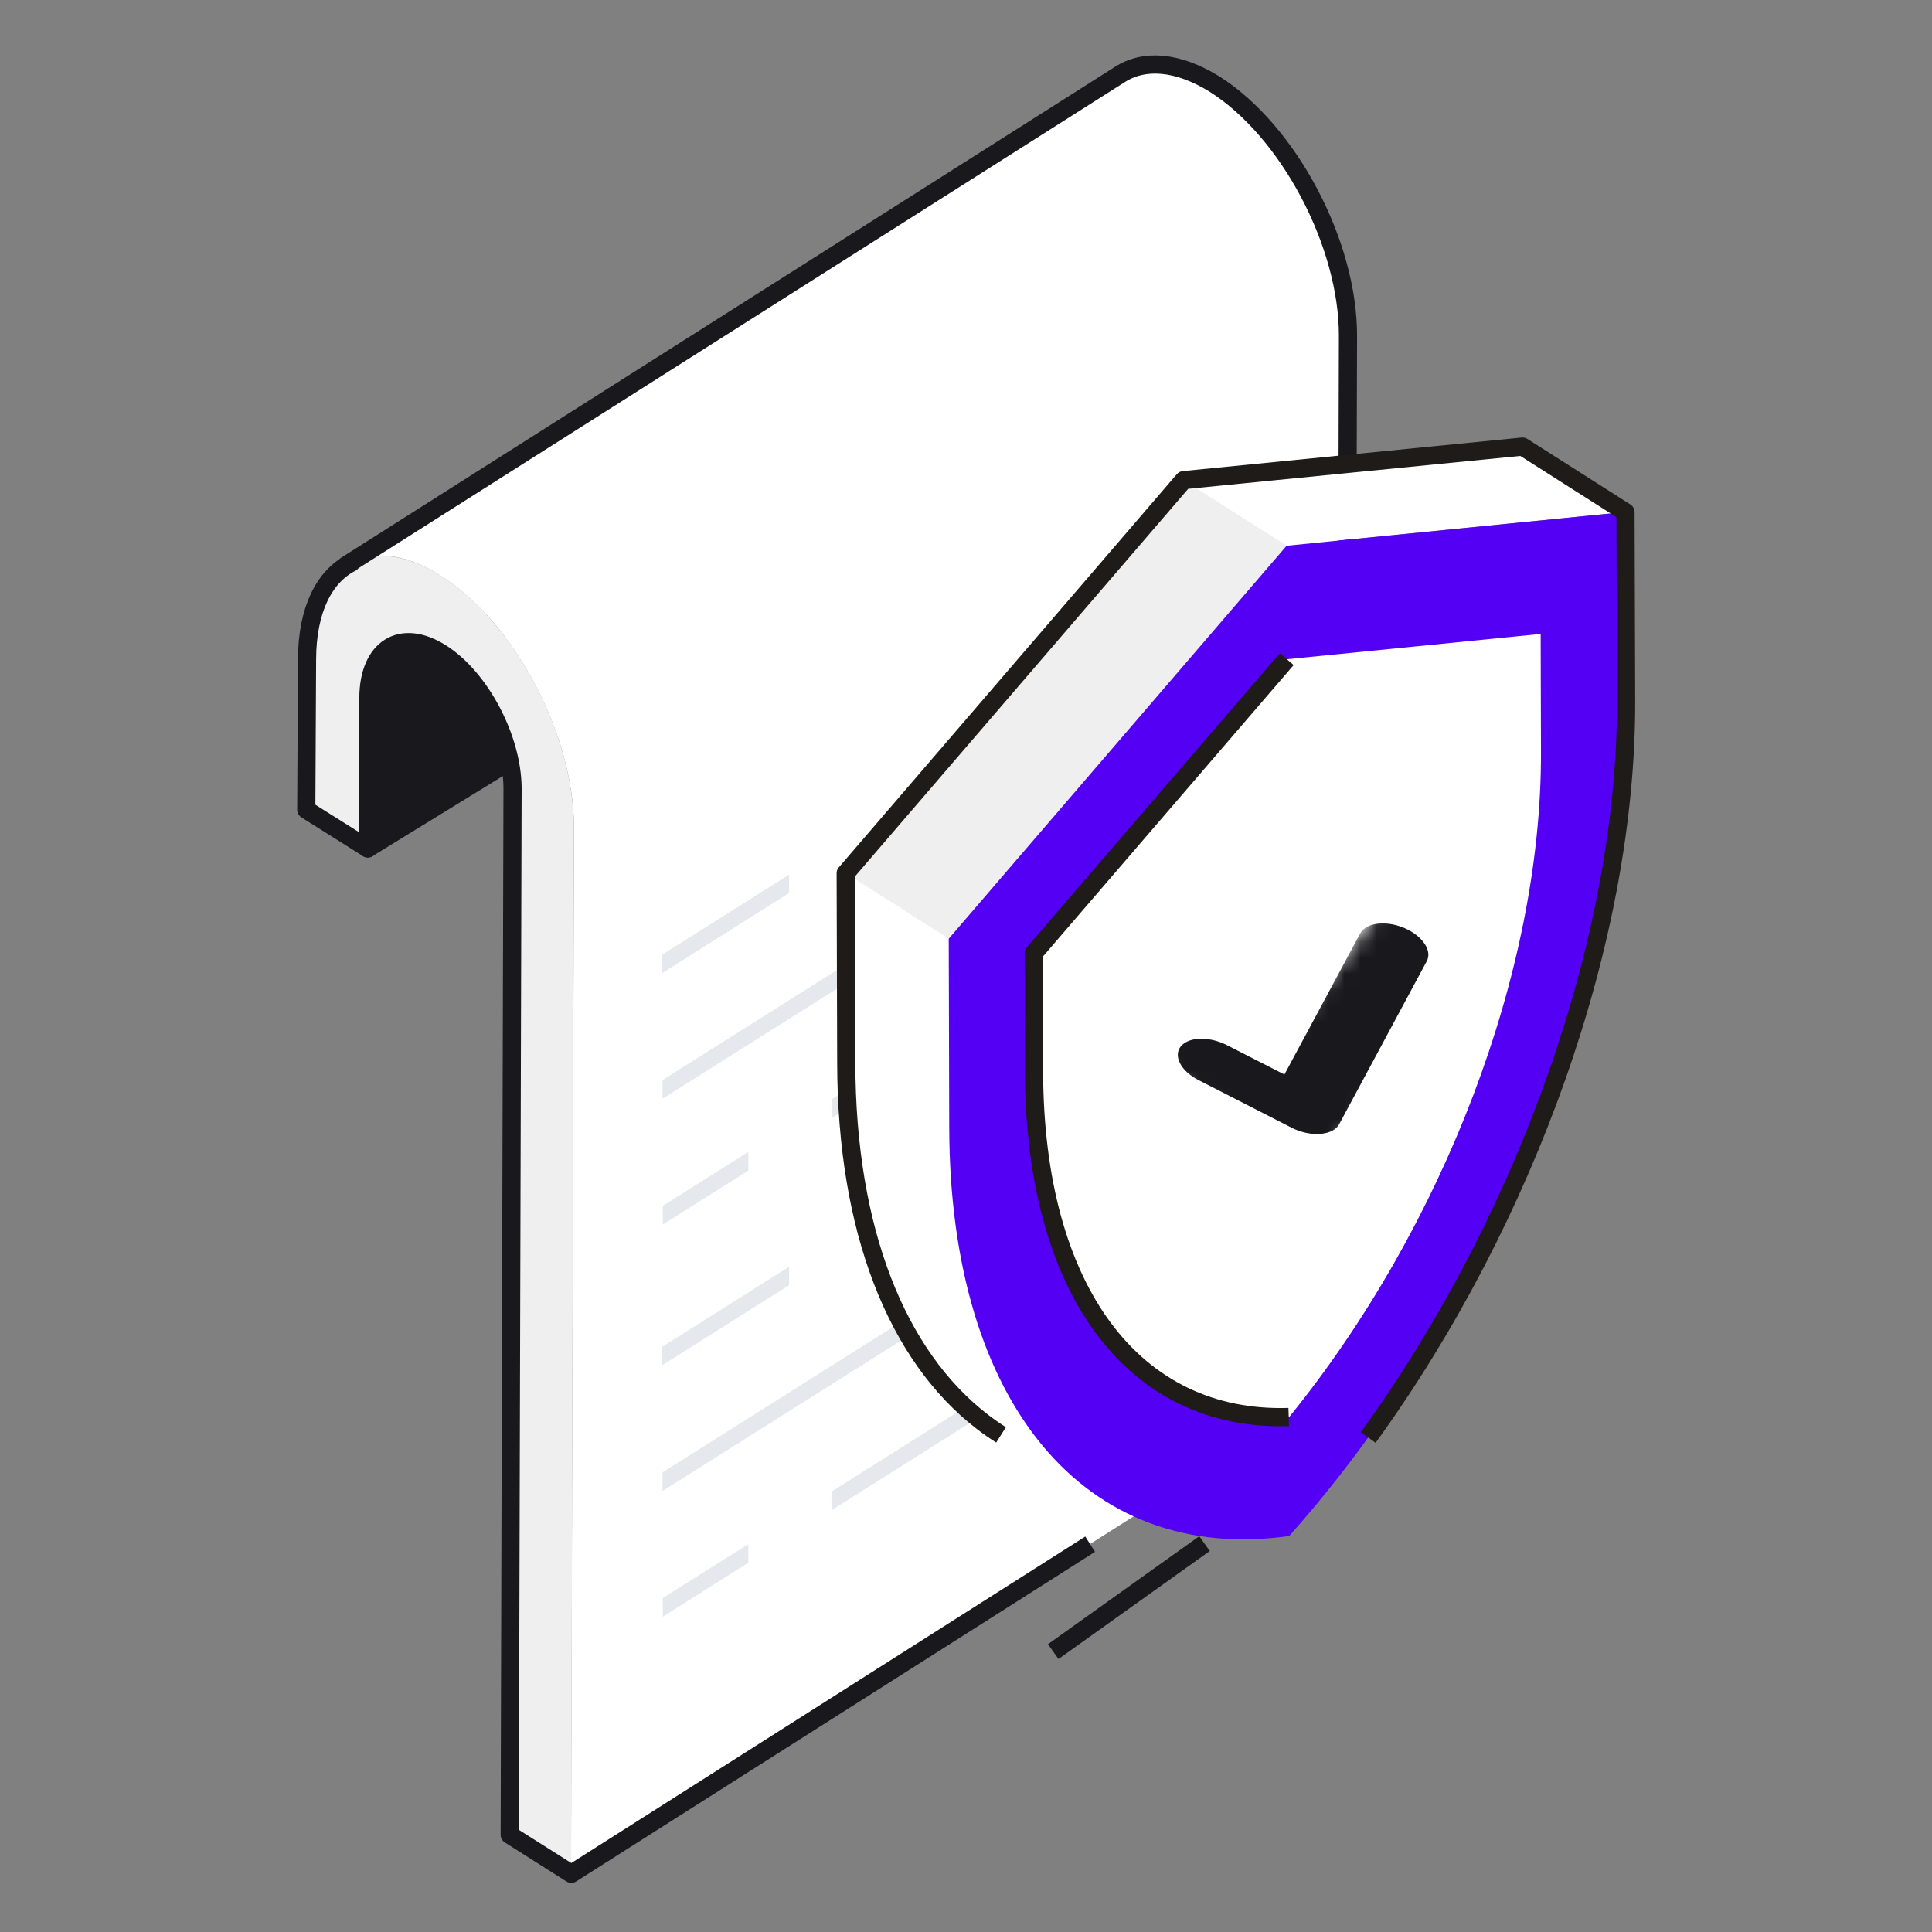<svg width="120" height="120" viewBox="0 0 120 120" fill="none" xmlns="http://www.w3.org/2000/svg">
<rect x="0" y="0" width="120" height="120" fill="#808080" stroke="none"/>
<path d="M31.924 47.114L22.841 52.697C22.841 52.697 21.33 44.48 21.475 43.215C21.604 41.969 21.475 40.828 21.475 40.828C21.475 40.828 21.941 38.861 22.841 38.018C23.742 37.193 23.902 38.018 23.902 38.018H27.326L30.734 38.773L31.924 47.114Z" fill="#19181D"/>
<path d="M31.924 47.114L22.841 52.697C22.841 52.697 21.33 44.48 21.475 43.215C21.604 41.969 21.475 40.828 21.475 40.828C21.475 40.828 21.941 38.861 22.841 38.018C23.742 37.193 23.902 38.018 23.902 38.018H27.326L30.734 38.773L31.924 47.114Z" stroke="#19181D" stroke-width="1.128" stroke-linejoin="round"/>
<path d="M83.709 20.866L83.529 85.852L35.466 116.377L35.647 51.369C35.647 45.645 31.949 38.646 27.373 35.764C25.076 34.295 22.994 34.177 21.468 35.118L69.549 4.613C71.056 3.653 73.138 3.79 75.453 5.24C80.012 8.122 83.727 15.122 83.709 20.866Z" fill="white"/>
<path d="M27.385 35.761C31.957 38.644 35.657 45.644 35.642 51.383L35.474 116.378L31.659 113.971L31.828 48.977C31.836 45.885 29.838 42.103 27.374 40.549C24.909 38.995 22.886 40.242 22.877 43.334L22.84 52.694L19.024 50.287L19.063 40.926C19.077 35.188 22.813 32.877 27.385 35.761Z" fill="#EFEFEF"/>
<path d="M67.711 95.912L35.484 116.385L31.658 113.962L31.835 48.977C31.835 45.887 29.841 42.094 27.382 40.549C24.922 39.004 22.897 40.233 22.881 43.341L22.849 52.7L19.023 50.294L19.071 40.918C19.087 37.88 20.132 35.808 21.82 34.948C21.707 35.001 21.595 35.053 21.482 35.123L69.562 4.624C71.074 3.658 73.147 3.799 75.462 5.239C80.027 8.136 83.741 15.124 83.725 20.866L83.548 85.851" stroke="#19181D" stroke-width="1.128" stroke-linejoin="round"/>
<path d="M56.158 57.617L56.16 58.776L41.151 68.242L41.148 67.083L56.158 57.617Z" fill="#E5E8ED"/>
<path d="M49.01 54.326L49.012 55.469L41.14 60.435L41.138 59.29L49.01 54.326Z" fill="#E5E8ED"/>
<path d="M79.001 51.033L79.004 52.192L72.936 56.02L72.932 54.861L79.001 51.033Z" fill="#E5E8ED"/>
<path d="M78.983 35.424L78.986 36.569L58.705 49.36L58.701 48.215L78.983 35.424Z" fill="#E5E8ED"/>
<path d="M78.993 43.222L78.996 44.381L62.371 54.865L62.368 53.706L78.993 43.222Z" fill="#E5E8ED"/>
<path d="M46.479 71.547L46.482 72.706L41.168 76.058L41.165 74.899L46.479 71.547Z" fill="#E5E8ED"/>
<path d="M67.02 58.588L67.023 59.747L51.646 69.445L51.643 68.286L67.02 58.588Z" fill="#E5E8ED"/>
<path d="M56.158 81.984L56.16 83.143L41.151 92.609L41.148 91.452L56.158 81.984Z" fill="#E5E8ED"/>
<path d="M49.01 78.684L49.012 79.828L41.14 84.792L41.138 83.647L49.01 78.684Z" fill="#E5E8ED"/>
<path d="M79.001 75.393L79.004 76.55L72.936 80.377L72.932 79.219L79.001 75.393Z" fill="#E5E8ED"/>
<path d="M78.983 59.784L78.986 60.929L58.705 73.721L58.701 72.576L78.983 59.784Z" fill="#E5E8ED"/>
<path d="M78.993 67.585L78.996 68.742L62.371 79.226L62.368 78.069L78.993 67.585Z" fill="#E5E8ED"/>
<path d="M46.479 95.906L46.482 97.063L41.168 100.415L41.165 99.257L46.479 95.906Z" fill="#E5E8ED"/>
<path d="M67.02 82.949L67.023 84.106L51.646 93.804L51.643 92.647L67.02 82.949Z" fill="#E5E8ED"/>
<path d="M65.418 102.583L74.815 95.876" stroke="#19181D" stroke-width="1.128" stroke-linejoin="round"/>
<path d="M79.915 33.895L73.509 29.829L94.555 27.732L100.959 31.799L79.915 33.895Z" fill="white"/>
<path d="M68.606 93.188L62.188 89.118C56.173 85.306 52.592 77.148 52.574 66.01L52.539 54.237L58.936 58.307L58.972 70.079C59.009 81.216 62.59 89.376 68.606 93.188Z" fill="white"/>
<path d="M58.942 58.305L52.536 54.24L73.522 29.83L79.928 33.897L58.942 58.305Z" fill="#EFEFEF"/>
<path d="M79.914 33.897L100.958 31.801L100.988 43.569C101.033 60.639 92.729 81.207 80.073 95.404C67.374 97.198 59.004 87.146 58.959 70.075L58.928 58.306L79.914 33.897Z" fill="#5300F4"/>
<path d="M79.95 40.945L95.693 39.375L95.713 46.744C95.748 60.305 89.677 76.183 80.072 88.018C70.436 88.317 64.289 80.145 64.254 66.584L64.235 59.215L79.95 40.945Z" fill="white"/>
<path d="M62.177 89.123C61.78 88.872 61.394 88.601 61.018 88.312C55.704 84.22 52.579 76.417 52.563 66.016L52.528 54.242L73.52 29.823L94.565 27.739L100.963 31.809L101 43.561C101.032 58.316 94.832 75.68 84.983 89.286" stroke="#1E1B19" stroke-width="1.128" stroke-linejoin="round"/>
<path d="M80.045 88.014C70.41 88.312 64.263 80.14 64.227 66.58L64.208 59.21L79.923 40.94" stroke="#1E1B19" stroke-width="1.128" stroke-linejoin="round"/>
<mask id="mask0_862_1922" style="mask-type:alpha" maskUnits="userSpaceOnUse" x="69" y="55" width="23" height="18">
<path d="M73.334 63.191L80.766 68.663L88.378 58.568" stroke="#FF69DD" stroke-width="6.77" stroke-linecap="round" stroke-linejoin="round"/>
</mask>
<g mask="url(#mask0_862_1922)">
<path d="M85.559 57.375C86.049 57.315 86.636 57.394 87.208 57.632C88.345 58.119 88.974 59.04 88.621 59.697L83.179 69.827C83.007 70.148 82.625 70.354 82.108 70.417L82.005 70.428C81.436 70.471 80.802 70.336 80.234 70.049L74.436 67.083C73.351 66.532 72.858 65.594 73.342 64.992C73.552 64.739 73.897 64.587 74.307 64.537C74.876 64.467 75.566 64.591 76.197 64.911L79.778 66.739L84.49 57.966C84.674 57.637 85.069 57.435 85.559 57.375Z" fill="#19181D"/>
</g>
</svg>
